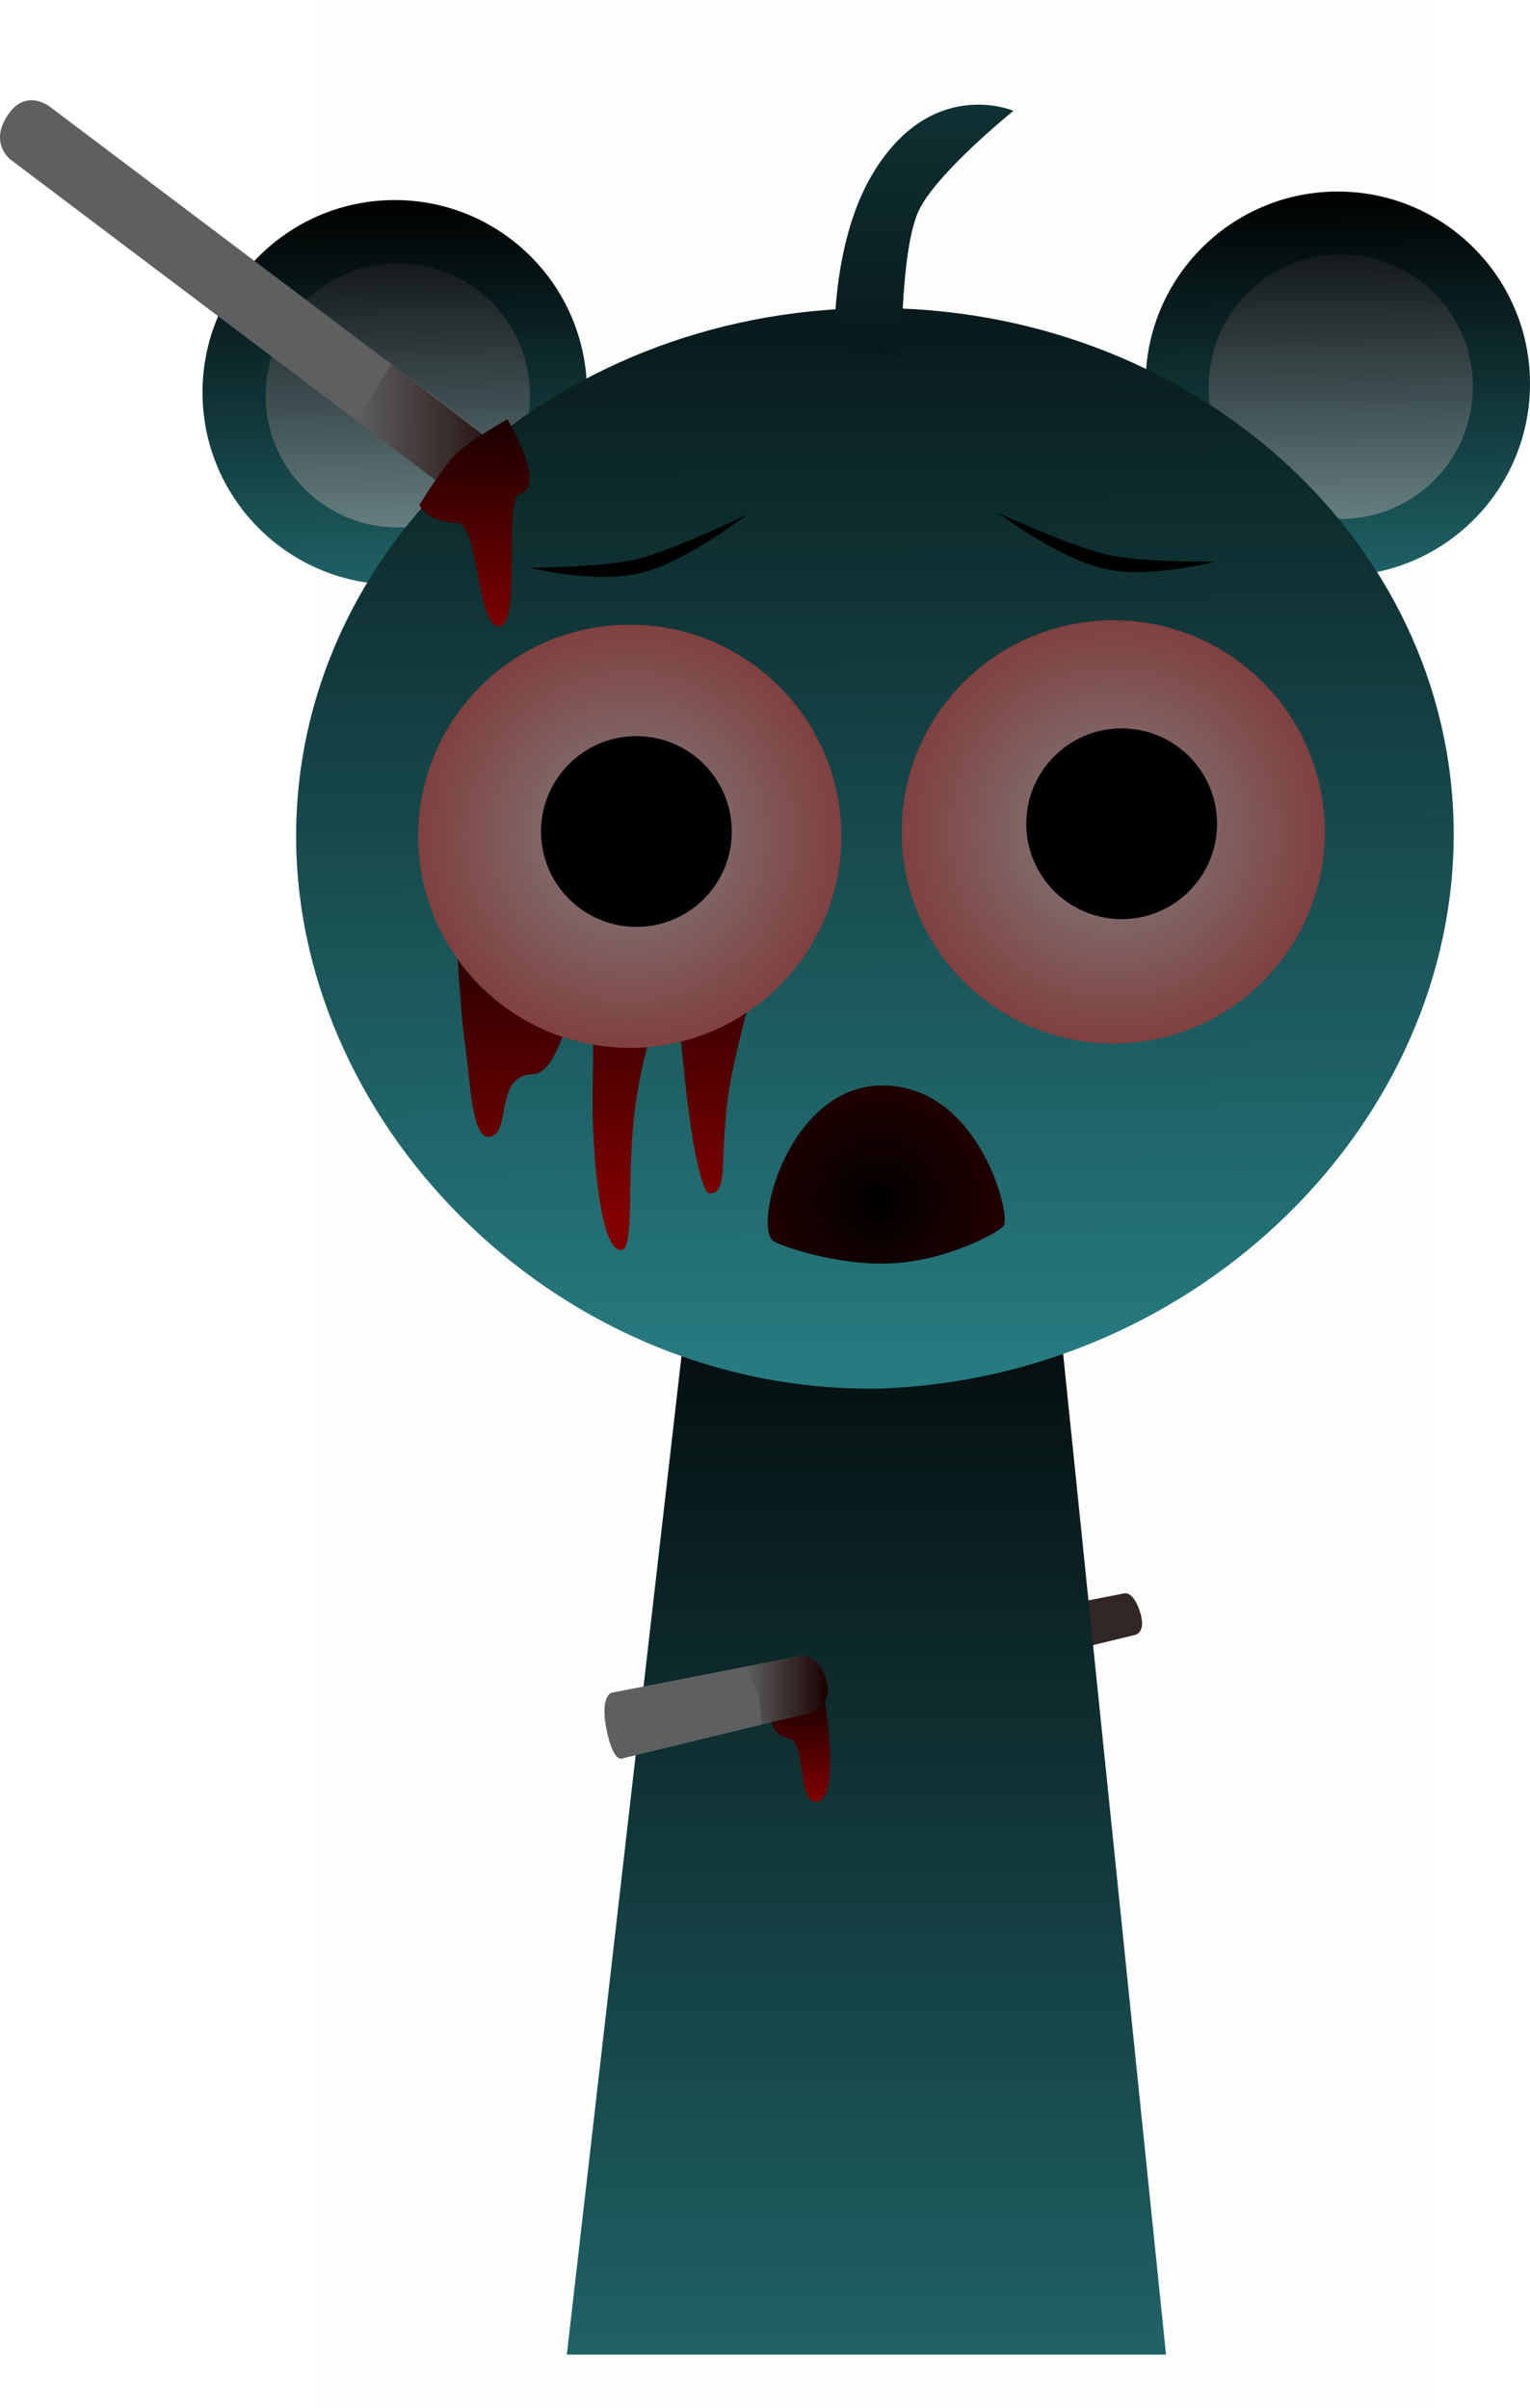 <svg version="1.1" xmlns="http://www.w3.org/2000/svg" xmlns:xlink="http://www.w3.org/1999/xlink" width="169.805" height="267.225" viewBox="0,0,169.805,267.225"><defs><linearGradient x1="239.292" y1="175.667" x2="239.292" y2="307.667" gradientUnits="userSpaceOnUse" id="color-1"><stop offset="0" stop-color="#000000"/><stop offset="1" stop-color="#1f6266"/></linearGradient><linearGradient x1="231.741" y1="234.48" x2="231.741" y2="246.313" gradientUnits="userSpaceOnUse" id="color-2"><stop offset="0" stop-color="#1a0000"/><stop offset="1" stop-color="#800000"/></linearGradient><linearGradient x1="225.873" y1="233.942" x2="235.027" y2="233.942" gradientUnits="userSpaceOnUse" id="color-3"><stop offset="0" stop-color="#1a0000" stop-opacity="0"/><stop offset="1" stop-color="#1a0000"/></linearGradient><linearGradient x1="291.412" y1="67.642" x2="291.798" y2="110.306" gradientUnits="userSpaceOnUse" id="color-4"><stop offset="0" stop-color="#000000"/><stop offset="1" stop-color="#1f6266"/></linearGradient><linearGradient x1="291.809" y1="74.638" x2="292.074" y2="103.97" gradientUnits="userSpaceOnUse" id="color-5"><stop offset="0" stop-color="#14191a"/><stop offset="1" stop-color="#657e80"/></linearGradient><linearGradient x1="186.75" y1="68.588" x2="187.136" y2="111.253" gradientUnits="userSpaceOnUse" id="color-6"><stop offset="0" stop-color="#000000"/><stop offset="1" stop-color="#1f6266"/></linearGradient><linearGradient x1="187.146" y1="75.585" x2="187.412" y2="104.917" gradientUnits="userSpaceOnUse" id="color-7"><stop offset="0" stop-color="#14191a"/><stop offset="1" stop-color="#657e80"/></linearGradient><radialGradient cx="240.683" cy="179.545" r="20.025" gradientUnits="userSpaceOnUse" id="color-8"><stop offset="0" stop-color="#000000"/><stop offset="1" stop-color="#330000"/></radialGradient><linearGradient x1="182.696" y1="95.62" x2="201.362" y2="95.451" gradientUnits="userSpaceOnUse" id="color-9"><stop offset="0" stop-color="#1a0101" stop-opacity="0"/><stop offset="1" stop-color="#1a0101"/></linearGradient><linearGradient x1="239.706" y1="80.574" x2="240.764" y2="197.542" gradientUnits="userSpaceOnUse" id="color-10"><stop offset="0" stop-color="#08191a"/><stop offset="1" stop-color="#267b80"/></linearGradient><linearGradient x1="211.73" y1="145.278" x2="212.053" y2="181.076" gradientUnits="userSpaceOnUse" id="color-11"><stop offset="0" stop-color="#1a0000"/><stop offset="1" stop-color="#800000"/></linearGradient><radialGradient cx="213.029" cy="139.188" r="23.481" gradientUnits="userSpaceOnUse" id="color-12"><stop offset="0" stop-color="#808080"/><stop offset="1" stop-color="#804040"/></radialGradient><linearGradient x1="244.804" y1="57.827" x2="245.059" y2="86.009" gradientUnits="userSpaceOnUse" id="color-13"><stop offset="0" stop-color="#0f3133"/><stop offset="1" stop-color="#08191a"/></linearGradient><linearGradient x1="262.296" y1="137.622" x2="275.907" y2="137.499" gradientUnits="userSpaceOnUse" id="color-14"><stop offset="0" stop-color="#1a0000"/><stop offset="1" stop-color="#1a0000" stop-opacity="0"/></linearGradient><radialGradient cx="266.687" cy="138.697" r="23.481" gradientUnits="userSpaceOnUse" id="color-15"><stop offset="0" stop-color="#808080"/><stop offset="1" stop-color="#804040"/></radialGradient><linearGradient x1="194.659" y1="92.956" x2="194.877" y2="117.098" gradientUnits="userSpaceOnUse" id="color-16"><stop offset="0" stop-color="#1a0000"/><stop offset="1" stop-color="#800000"/></linearGradient></defs><g transform="translate(-143.133,-46.387)"><g data-paper-data="{&quot;isPaintingLayer&quot;:true}" fill-rule="nonzero" stroke-width="0" stroke-linejoin="miter" stroke-miterlimit="10" stroke-dasharray="" stroke-dashoffset="0" style="mix-blend-mode: normal"><g stroke-linecap="butt"><path d="M178.409,313.613v-267.225h123.182v267.225z" fill-opacity="0.01" fill="#000000" stroke="none"/><path d="M227.107,231.164l40.807,-7.972c0,0 0.943,-0.294 1.695,1.921c0.843,2.484 -0.524,2.698 -0.524,2.698l-40.324,9.769z" fill="#332626" stroke="none"/><path d="M206.042,307.667l15.143,-131.842l37.783,-0.158l13.574,132z" fill="url(#color-1)" stroke="#000000"/><path d="M230.741,239.313c-3.072,-0.515 -1.833,-4.833 -1.833,-4.833h5.667c0,0 2.033,11.557 -0.833,11.833c-2.125,0.205 -1.155,-6.691 -3,-7z" fill="url(#color-2)" stroke="none"/><path d="M210.983,234.231l20.566,-4.018c0,0 2.315,-0.91 3.31,2.567c0.898,3.139 -2.09,3.746 -2.09,3.746l-20.434,4.95c0,0 -1.074,0.844 -1.885,-3.16c-0.75,-3.708 0.533,-4.087 0.533,-4.087z" fill="#5d5f60" stroke="none"/><path d="M225.873,231.322l5.676,-1.109c0,0 2.315,-0.91 3.31,2.567c0.898,3.139 -2.09,3.746 -2.09,3.746l-5.167,1.252c0,0 -0.021,-2.234 -0.327,-3.379c-0.263,-0.984 -1.401,-3.078 -1.401,-3.078z" fill="url(#color-3)" stroke="none"/></g><path d="M270.273,89.167c-0.107,-11.782 9.358,-21.419 21.14,-21.525c11.782,-0.107 21.419,9.358 21.525,21.14c0.107,11.782 -9.358,21.419 -21.14,21.525c-11.782,0.107 -21.419,-9.358 -21.525,-21.14z" fill="url(#color-4)" stroke="#000000" stroke-linecap="butt"/><path d="M277.275,89.437c-0.073,-8.1 6.434,-14.725 14.533,-14.799c8.1,-0.073 14.725,6.434 14.799,14.533c0.073,8.1 -6.434,14.725 -14.533,14.799c-8.1,0.073 -14.725,-6.434 -14.799,-14.533z" fill="url(#color-5)" stroke="#000000" stroke-linecap="butt"/><path d="M165.61,90.114c-0.107,-11.782 9.358,-21.419 21.14,-21.525c11.782,-0.107 21.419,9.358 21.525,21.14c0.107,11.782 -9.358,21.419 -21.14,21.525c-11.782,0.107 -21.419,-9.358 -21.525,-21.14z" fill="url(#color-6)" stroke="#000000" stroke-linecap="butt"/><path d="M172.613,90.384c-0.073,-8.1 6.434,-14.725 14.533,-14.799c8.1,-0.073 14.725,6.434 14.799,14.533c0.073,8.1 -6.434,14.725 -14.533,14.799c-8.1,0.073 -14.725,-6.434 -14.799,-14.533z" fill="url(#color-7)" stroke="#000000" stroke-linecap="butt"/><path d="M225.477,186.486l2.145,-16.066c0,0 5.099,-3.769 8.317,-4.387c5.196,-0.998 20.748,0.111 20.748,0.111c0,0 -0.442,7.658 1.066,9.62c2.023,2.633 -1.741,10.446 -1.741,10.446c0,0 -8.719,6.922 -13.972,6.969c-4.901,0.044 -16.562,-6.693 -16.562,-6.693z" fill="url(#color-8)" stroke="none" stroke-linecap="butt"/><path d="M248.665,142.814l-104.342,-78.703c0,0 -2.431,-1.782 -0.343,-4.934c2.084,-3.145 4.789,-0.868 4.789,-0.868l104.762,78.943c0,0 2.578,1.204 -0.007,4.372c-2.394,2.934 -4.859,1.189 -4.859,1.189z" fill="#5d5f60" stroke="none" stroke-linecap="butt"/><path d="M197.593,104.292l-14.921,-11.254l3.876,-6.259l14.839,11.445z" fill="url(#color-9)" stroke="none" stroke-linecap="butt"/><path d="M176,139.639c-0.292,-32.3 28.23,-58.744 63.705,-59.065c35.476,-0.321 64.471,25.603 64.763,57.903c0.292,32.3 -28.136,60.634 -63.429,61.986c-35.37,0.767 -64.748,-28.524 -65.04,-60.824zM254.513,182.436c0.924,-0.944 -2.67,-15.797 -13.655,-15.598c-10.136,0.184 -14.177,15.473 -11.915,17.242c0.656,0.513 7.109,2.804 13.18,2.494c5.921,-0.302 11.459,-3.187 12.39,-4.138z" fill="url(#color-10)" stroke="#000000" stroke-linecap="butt"/><path d="M197.442,172.542c-1.978,0.227 -2.123,-6.3 -2.687,-10.212c-0.707,-4.898 -1.225,-16.887 -1.225,-16.887l36.399,-0.329c0,0 -5.042,15.893 -5.998,22.984c-0.97,7.192 0.075,10.675 -2.03,10.723c-0.868,0.02 -1.876,-5.183 -2.511,-10.456c-0.668,-5.547 -0.959,-11.188 -1.727,-11.632c-0.901,-0.52 -3.378,6.419 -4.164,13.556c-0.802,7.288 0.081,14.783 -1.441,14.82c-1.951,0.047 -2.926,-7.491 -3.14,-14.633c-0.161,-5.394 0.542,-10.566 -0.845,-12.05c-1.87,-2.002 -2.641,7.087 -5.776,7.15c-4.379,0.088 -2.329,6.676 -4.855,6.965z" fill="url(#color-11)" stroke="none" stroke-linecap="butt"/><path d="M189.549,139.4c-0.117,-12.967 10.3,-23.575 23.267,-23.692c12.967,-0.117 23.575,10.3 23.692,23.267c0.117,12.967 -10.3,23.575 -23.267,23.692c-12.967,0.117 -23.575,-10.3 -23.692,-23.267z" fill="url(#color-12)" stroke="#000000" stroke-linecap="butt"/><path d="M203.181,138.752c-0.053,-5.845 4.643,-10.627 10.488,-10.68c5.845,-0.053 10.627,4.643 10.68,10.488c0.053,5.845 -4.643,10.627 -10.488,10.68c-5.845,0.053 -10.627,-4.643 -10.68,-10.488z" fill="#000000" stroke="none" stroke-linecap="butt"/><path d="M266.036,107.942c3.938,0.887 11.975,0.754 11.975,0.754c0,0 -7.228,1.959 -12.327,0.811c-5.099,-1.148 -11.854,-6.257 -11.854,-6.257c0,0 8.092,3.765 12.207,4.692z" data-paper-data="{&quot;index&quot;:null}" fill="#000000" stroke="none" stroke-linecap="butt"/><path d="M225.995,103.502c0,0 -6.662,5.23 -11.739,6.47c-5.077,1.24 -12.34,-0.588 -12.34,-0.588c0,0 8.038,-0.012 11.959,-0.97c4.098,-1.001 12.12,-4.912 12.12,-4.912z" data-paper-data="{&quot;index&quot;:null}" fill="#000000" stroke="none" stroke-linecap="butt"/><path d="M235.739,84.815c0,0 -0.418,-11.186 4.115,-18.927c6.538,-11.166 15.757,-7.205 15.757,-7.205c0,0 -8.081,6.501 -10.371,10.79c-2.169,4.062 -2.048,16.554 -2.048,16.554" fill="url(#color-13)" stroke="#000000" stroke-linecap="round"/><path d="M263.998,135.525l9.656,-3.84c0,0 -0.467,2.653 -0.15,3.647c0.412,1.293 2.415,3.455 2.415,3.455l-11.692,4.65c0,0 -1.598,0.189 -1.885,-3.586c-0.306,-4.015 1.656,-4.326 1.656,-4.326z" fill="url(#color-14)" stroke="none" stroke-linecap="butt"/><path d="M266.899,162.176c-12.967,0.117 -23.575,-10.3 -23.692,-23.267c-0.117,-12.967 10.3,-23.575 23.267,-23.692c12.967,-0.117 23.575,10.3 23.692,23.267c0.117,12.967 -10.3,23.575 -23.267,23.692z" data-paper-data="{&quot;index&quot;:null}" fill="url(#color-15)" stroke="#000000" stroke-linecap="butt"/><path d="M257.036,137.893c-0.053,-5.845 4.643,-10.627 10.488,-10.68c5.845,-0.053 10.627,4.643 10.68,10.488c0.053,5.845 -4.643,10.627 -10.488,10.68c-5.845,0.053 -10.627,-4.643 -10.68,-10.488z" fill="#000000" stroke="none" stroke-linecap="butt"/><path d="M193.92,104.42c-3.6,-0.184 -4.247,-1.99 -4.247,-1.99c0,0 2.618,-4.339 4.264,-5.845c1.612,-1.475 5.507,-3.672 5.507,-3.672c0,0 4.454,7.386 1.39,8.283c-1.878,0.55 0.253,14.628 -2.325,14.698c-2.429,0.066 -2.296,-11.356 -4.59,-11.473z" fill="url(#color-16)" stroke="none" stroke-linecap="butt"/></g></g></svg><!--rotationCenter:96.86678925102265:133.612505-->